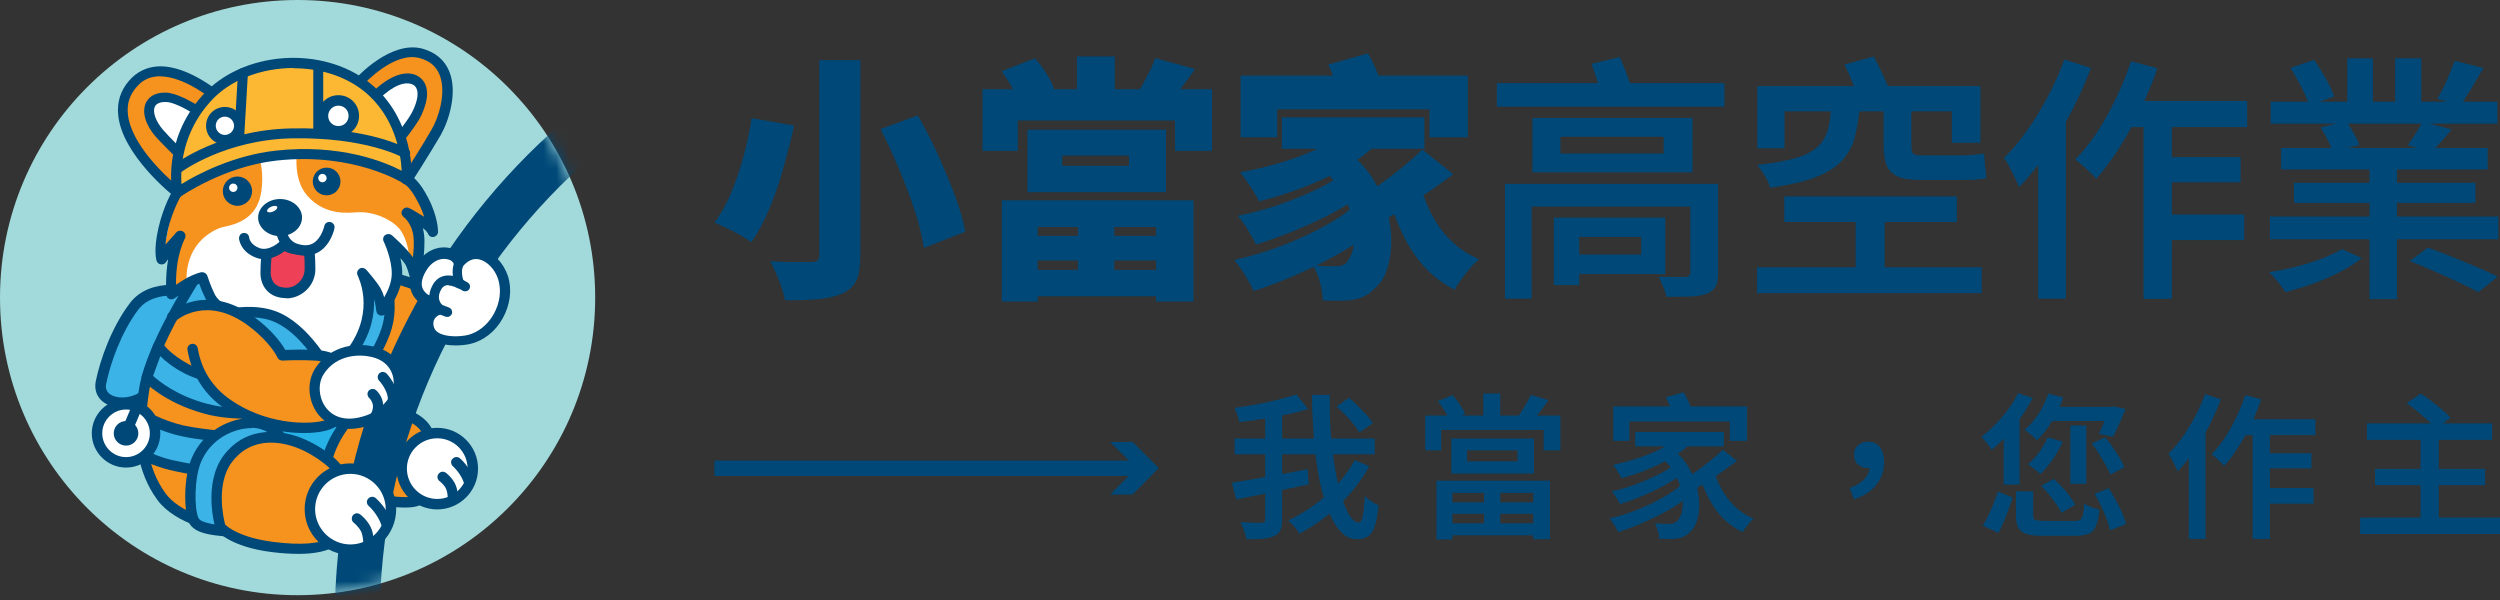 <svg width="200" height="48" viewBox="0 0 200 48" fill="none" xmlns="http://www.w3.org/2000/svg">
<rect x="0" y="0" width="200" height="48" fill="#333333" stroke="none"/>
<g clip-path="url(#clip0_778_125)">
<path d="M98.556 38.619C99.058 38.536 99.623 38.431 100.293 38.326C100.962 38.201 101.653 38.075 102.406 37.95C103.159 37.824 103.891 37.678 104.602 37.531L104.707 38.745C104.038 38.891 103.347 39.038 102.657 39.184C101.966 39.331 101.297 39.477 100.669 39.602C100.021 39.728 99.435 39.854 98.891 39.958L98.556 38.619ZM103.745 31.59L104.644 32.72C104.121 32.887 103.556 33.033 102.929 33.159C102.301 33.285 101.674 33.41 101.025 33.515C100.377 33.619 99.749 33.703 99.142 33.766C99.121 33.598 99.058 33.41 98.996 33.201C98.912 32.992 98.849 32.803 98.766 32.636C99.351 32.552 99.937 32.448 100.544 32.343C101.151 32.239 101.736 32.113 102.28 31.966C102.824 31.82 103.326 31.695 103.745 31.548V31.59ZM98.766 35.084H109.979V36.339H98.766V35.084ZM101.234 32.95H102.573V41.548C102.573 41.925 102.531 42.218 102.427 42.427C102.343 42.636 102.176 42.782 101.925 42.887C101.695 42.992 101.402 43.075 101.025 43.096C100.669 43.138 100.23 43.138 99.707 43.138C99.686 43.013 99.644 42.866 99.603 42.699C99.561 42.531 99.498 42.385 99.435 42.218C99.372 42.05 99.31 41.904 99.226 41.778C99.582 41.778 99.937 41.799 100.272 41.82C100.607 41.841 100.816 41.82 100.92 41.82C101.046 41.82 101.109 41.778 101.151 41.757C101.192 41.715 101.213 41.653 101.213 41.548V32.971L101.234 32.95ZM108.368 36.799L109.54 37.301C109.121 38.075 108.619 38.787 108.033 39.456C107.448 40.126 106.82 40.732 106.13 41.276C105.439 41.82 104.707 42.301 103.954 42.699C103.849 42.531 103.724 42.343 103.556 42.155C103.389 41.967 103.222 41.778 103.054 41.632C103.787 41.297 104.477 40.879 105.146 40.398C105.816 39.916 106.423 39.352 106.987 38.745C107.531 38.138 108.013 37.49 108.389 36.799H108.368ZM104.979 31.59H106.381C106.381 32.636 106.381 33.64 106.464 34.644C106.548 35.648 106.653 36.569 106.799 37.448C106.946 38.326 107.113 39.08 107.322 39.728C107.531 40.377 107.741 40.9 107.971 41.255C108.201 41.611 108.452 41.799 108.703 41.799C108.849 41.799 108.954 41.632 109.017 41.297C109.1 40.962 109.142 40.418 109.184 39.665C109.331 39.833 109.498 39.979 109.707 40.105C109.916 40.251 110.105 40.356 110.293 40.418C110.209 41.151 110.125 41.695 109.979 42.092C109.854 42.49 109.665 42.761 109.435 42.908C109.205 43.054 108.912 43.138 108.556 43.138C108.138 43.138 107.741 42.992 107.406 42.678C107.071 42.364 106.757 41.946 106.506 41.402C106.234 40.858 106.025 40.209 105.816 39.477C105.607 38.745 105.46 37.95 105.335 37.071C105.209 36.213 105.125 35.314 105.063 34.372C105 33.431 104.958 32.489 104.958 31.548L104.979 31.59ZM106.925 32.511L107.929 31.82C108.159 32.029 108.41 32.239 108.64 32.489C108.87 32.741 109.121 32.971 109.331 33.201C109.54 33.431 109.707 33.661 109.833 33.849L108.745 34.602C108.64 34.393 108.494 34.184 108.284 33.933C108.096 33.682 107.866 33.431 107.615 33.18C107.364 32.929 107.134 32.699 106.904 32.489L106.925 32.511Z" fill="#004877"/>
<path d="M114.038 33.243H124.833V36.025H123.494V34.393H115.293V36.025H114.017V33.243H114.038ZM114.937 38.452H123.996V43.138H122.657V39.435H116.192V43.159H114.916V38.452H114.937ZM115.021 32.092L116.213 31.611C116.423 31.841 116.611 32.092 116.799 32.385C116.987 32.657 117.134 32.908 117.218 33.117L115.983 33.661C115.9 33.452 115.774 33.18 115.586 32.887C115.397 32.573 115.209 32.322 115.021 32.092ZM115.649 40.188H123.138V41.109H115.649V40.188ZM115.649 41.862H123.138V42.824H115.649V41.862ZM116.109 35.084H122.72V37.887H116.109V35.084ZM117.364 36.025V36.904H121.402V36.025H117.364ZM118.661 31.485H120.021V33.808H118.661V31.485ZM118.724 39.038H120.021V42.385H118.724V39.038ZM122.469 31.59L123.87 32.008C123.661 32.322 123.452 32.615 123.243 32.887C123.033 33.159 122.824 33.389 122.636 33.598L121.506 33.222C121.611 33.075 121.736 32.908 121.841 32.72C121.967 32.531 122.071 32.343 122.176 32.155C122.28 31.967 122.364 31.799 122.448 31.632L122.469 31.59Z" fill="#004877"/>
<path d="M134.477 38.766L135.397 39.456C135.042 39.77 134.644 40.063 134.184 40.377C133.724 40.69 133.222 40.962 132.678 41.234C132.134 41.506 131.59 41.757 131.046 41.987C130.502 42.218 129.958 42.406 129.456 42.573C129.372 42.406 129.289 42.218 129.142 42.008C129.017 41.799 128.891 41.611 128.766 41.464C129.268 41.36 129.791 41.213 130.335 41.025C130.879 40.837 131.402 40.607 131.925 40.377C132.448 40.126 132.929 39.874 133.368 39.602C133.808 39.331 134.184 39.059 134.477 38.787V38.766ZM133.745 37.322L134.602 37.95C134.289 38.159 133.933 38.389 133.536 38.619C133.138 38.849 132.699 39.08 132.259 39.289C131.799 39.498 131.339 39.707 130.9 39.874C130.46 40.042 130.021 40.209 129.602 40.335C129.519 40.188 129.435 40 129.31 39.812C129.184 39.623 129.059 39.435 128.933 39.31C129.331 39.226 129.749 39.121 130.209 38.975C130.649 38.828 131.109 38.661 131.548 38.473C131.987 38.285 132.406 38.096 132.782 37.908C133.159 37.72 133.473 37.511 133.745 37.322ZM134.226 34.937L135.335 35.398C134.895 35.837 134.372 36.234 133.745 36.611C133.138 36.967 132.469 37.28 131.778 37.573C131.088 37.845 130.397 38.075 129.728 38.264C129.686 38.18 129.623 38.054 129.54 37.929C129.456 37.803 129.372 37.657 129.289 37.531C129.205 37.406 129.121 37.28 129.038 37.197C129.686 37.05 130.356 36.883 131.025 36.653C131.695 36.444 132.301 36.193 132.866 35.9C133.431 35.607 133.891 35.293 134.268 34.937H134.226ZM129.059 32.511H139.77V35.272H138.389V33.724H130.356V35.272H129.059V32.511ZM130.816 34.561H137.908V35.711H130.816V34.561ZM132.908 36.59L133.933 36.025C134.414 36.423 134.812 36.883 135.105 37.406C135.397 37.908 135.628 38.431 135.753 38.954C135.879 39.477 135.941 39.979 135.941 40.46C135.941 40.941 135.858 41.36 135.732 41.736C135.607 42.113 135.418 42.385 135.188 42.573C134.979 42.782 134.77 42.929 134.561 42.992C134.351 43.054 134.079 43.117 133.766 43.117C133.64 43.117 133.473 43.117 133.305 43.117C133.117 43.117 132.95 43.117 132.741 43.117C132.741 42.929 132.699 42.72 132.636 42.49C132.573 42.259 132.49 42.05 132.385 41.862C132.615 41.883 132.824 41.904 133.013 41.904C133.201 41.904 133.368 41.904 133.515 41.904C133.682 41.904 133.808 41.904 133.912 41.841C134.017 41.799 134.121 41.736 134.226 41.611C134.351 41.485 134.456 41.297 134.519 41.046C134.602 40.774 134.623 40.46 134.623 40.105C134.623 39.749 134.561 39.352 134.435 38.954C134.31 38.556 134.142 38.138 133.891 37.741C133.64 37.343 133.326 36.967 132.908 36.611V36.59ZM133.284 31.778L134.686 31.381C134.812 31.611 134.958 31.862 135.084 32.134C135.209 32.406 135.314 32.657 135.356 32.866L133.87 33.306C133.828 33.096 133.745 32.845 133.619 32.552C133.494 32.259 133.389 32.008 133.264 31.757L133.284 31.778ZM137.845 35.983L138.954 36.862C138.598 37.155 138.201 37.427 137.761 37.741C137.343 38.033 136.925 38.326 136.506 38.577C136.088 38.849 135.69 39.08 135.335 39.268L134.477 38.494C134.833 38.285 135.23 38.033 135.628 37.761C136.046 37.469 136.443 37.176 136.82 36.862C137.218 36.548 137.552 36.255 137.824 35.983H137.845ZM137.238 38.013C137.406 38.536 137.636 39.017 137.929 39.456C138.222 39.916 138.556 40.314 138.954 40.669C139.351 41.025 139.812 41.297 140.293 41.485C140.188 41.569 140.084 41.674 139.979 41.799C139.874 41.925 139.77 42.071 139.665 42.197C139.561 42.322 139.477 42.469 139.414 42.573C138.849 42.301 138.368 41.967 137.929 41.548C137.49 41.13 137.134 40.648 136.82 40.084C136.506 39.54 136.234 38.933 136.025 38.264L137.218 37.992L137.238 38.013Z" fill="#004877"/>
<path d="M148.326 39.958L147.971 39.038C148.494 38.849 148.891 38.619 149.163 38.306C149.435 37.992 149.582 37.657 149.582 37.28L149.456 36.109L150.146 37.176C150.146 37.176 149.937 37.343 149.812 37.385C149.686 37.427 149.561 37.448 149.435 37.448C149.142 37.448 148.891 37.364 148.661 37.176C148.431 36.987 148.326 36.736 148.326 36.381C148.326 36.025 148.431 35.795 148.661 35.607C148.891 35.418 149.163 35.335 149.456 35.335C149.874 35.335 150.188 35.481 150.397 35.774C150.607 36.067 150.732 36.465 150.732 36.967C150.732 37.657 150.523 38.264 150.105 38.787C149.686 39.31 149.1 39.686 148.368 39.937L148.326 39.958Z" fill="#004877"/>
<path d="M161.423 31.444L162.615 31.841C162.343 32.364 162.029 32.887 161.674 33.389C161.318 33.891 160.941 34.372 160.544 34.833C160.146 35.272 159.728 35.669 159.331 36.004C159.289 35.92 159.205 35.795 159.121 35.669C159.038 35.544 158.933 35.398 158.807 35.272C158.682 35.147 158.598 35.021 158.515 34.937C159.079 34.519 159.623 33.996 160.146 33.389C160.669 32.782 161.109 32.134 161.443 31.465L161.423 31.444ZM159.833 39.31L161.025 39.812C160.92 40.084 160.816 40.398 160.69 40.753C160.565 41.088 160.439 41.423 160.293 41.757C160.146 42.092 160.021 42.385 159.874 42.636L158.619 42.05C158.787 41.799 158.933 41.527 159.079 41.213C159.226 40.9 159.372 40.586 159.498 40.251C159.623 39.916 159.728 39.602 159.833 39.331V39.31ZM160.293 34.017L161.548 32.761H161.569V38.766H160.293V34.017ZM161.318 39.31H162.657V41.234C162.657 41.423 162.72 41.548 162.824 41.59C162.929 41.632 163.18 41.674 163.556 41.674H165.92C166.13 41.674 166.297 41.632 166.402 41.59C166.506 41.548 166.569 41.402 166.632 41.193C166.674 40.983 166.715 40.69 166.736 40.272C166.841 40.356 166.946 40.418 167.092 40.481C167.238 40.544 167.385 40.607 167.531 40.649C167.699 40.69 167.824 40.732 167.95 40.753C167.908 41.318 167.803 41.757 167.678 42.071C167.552 42.385 167.364 42.594 167.092 42.699C166.82 42.803 166.464 42.866 166.004 42.866H163.431C162.866 42.866 162.427 42.824 162.113 42.72C161.799 42.615 161.59 42.448 161.464 42.218C161.339 41.987 161.276 41.653 161.276 41.234V39.268L161.318 39.31ZM163.849 31.485L165.063 31.799C164.833 32.448 164.54 33.096 164.163 33.703C163.787 34.31 163.389 34.812 162.95 35.23C162.887 35.147 162.782 35.063 162.678 34.958C162.573 34.854 162.427 34.749 162.301 34.644C162.176 34.54 162.071 34.456 161.966 34.393C162.364 34.038 162.741 33.619 163.075 33.117C163.41 32.615 163.661 32.071 163.849 31.527V31.485ZM163.807 34.979L165.021 35.335C164.812 35.816 164.54 36.297 164.226 36.757C163.891 37.218 163.577 37.615 163.222 37.929C163.159 37.866 163.054 37.782 162.95 37.678C162.824 37.573 162.699 37.49 162.573 37.385C162.448 37.28 162.343 37.218 162.238 37.134C162.573 36.862 162.866 36.548 163.138 36.172C163.41 35.795 163.64 35.398 163.807 35V34.979ZM163.284 38.87L164.31 38.306C164.519 38.515 164.749 38.745 164.979 38.975C165.209 39.205 165.418 39.456 165.586 39.707C165.774 39.958 165.92 40.188 166.025 40.377L164.916 41.025C164.833 40.816 164.686 40.607 164.519 40.356C164.33 40.105 164.142 39.854 163.933 39.582C163.724 39.31 163.515 39.08 163.284 38.87ZM163.954 32.552H169.038V33.682H163.494L163.933 32.552H163.954ZM165.628 34.038H166.904V38.703H165.628V34.038ZM167.343 35.481L168.41 34.979C168.619 35.23 168.828 35.481 169.017 35.774C169.205 36.067 169.393 36.339 169.561 36.611C169.728 36.883 169.854 37.134 169.958 37.364L168.828 37.971C168.745 37.741 168.619 37.49 168.452 37.197C168.284 36.925 168.117 36.632 167.929 36.318C167.741 36.004 167.552 35.732 167.343 35.481ZM167.531 39.519L168.703 39.059C168.891 39.352 169.079 39.686 169.268 40.021C169.456 40.356 169.623 40.69 169.77 41.025C169.916 41.36 170.021 41.653 170.084 41.925L168.807 42.427C168.745 42.155 168.661 41.862 168.536 41.527C168.41 41.193 168.264 40.837 168.096 40.502C167.929 40.147 167.741 39.833 167.573 39.519H167.531ZM168.703 32.552H168.891L169.1 32.511L170.042 32.72C169.895 33.096 169.728 33.494 169.54 33.912C169.351 34.31 169.205 34.665 169.038 34.937L167.908 34.707C168.033 34.456 168.18 34.142 168.326 33.766C168.473 33.389 168.598 33.033 168.682 32.72V32.552H168.703Z" fill="#004877"/>
<path d="M176.402 31.527L177.678 31.946C177.406 32.636 177.092 33.347 176.736 34.059C176.381 34.77 175.962 35.439 175.544 36.067C175.105 36.695 174.665 37.239 174.205 37.72C174.163 37.594 174.1 37.448 174.017 37.28C173.933 37.113 173.828 36.925 173.745 36.736C173.661 36.548 173.556 36.402 173.473 36.297C173.87 35.92 174.247 35.46 174.602 34.958C174.958 34.456 175.293 33.891 175.607 33.326C175.92 32.741 176.172 32.155 176.402 31.548V31.527ZM175.105 34.916L176.443 33.577V43.117H175.105V34.916ZM179.623 31.611L180.9 31.946C180.669 32.615 180.397 33.285 180.084 33.933C179.77 34.582 179.435 35.209 179.059 35.774C178.703 36.339 178.326 36.841 177.929 37.28C177.866 37.197 177.761 37.092 177.636 36.967C177.51 36.841 177.385 36.736 177.259 36.611C177.134 36.485 177.008 36.402 176.925 36.339C177.301 35.962 177.657 35.523 177.992 35.021C178.326 34.519 178.619 33.954 178.912 33.368C179.184 32.782 179.435 32.197 179.623 31.59V31.611ZM179.268 33.536H185.23V34.812H178.64L179.268 33.536ZM180.209 33.954H181.59V43.117H180.209V33.954ZM180.879 39.038H185.084V40.293H180.879V39.038ZM180.879 36.255H184.916V37.469H180.879V36.255Z" fill="#004877"/>
<path d="M188.807 41.402H200V42.72H188.807V41.402ZM189.351 33.87H199.372V35.188H189.351V33.87ZM190 37.511H198.808V38.808H190V37.511ZM192.552 32.239L193.661 31.485C193.933 31.653 194.205 31.862 194.519 32.092C194.812 32.322 195.105 32.552 195.377 32.782C195.649 33.013 195.879 33.222 196.046 33.431L194.854 34.289C194.686 34.08 194.498 33.87 194.226 33.64C193.975 33.41 193.682 33.159 193.389 32.908C193.096 32.657 192.803 32.448 192.531 32.259L192.552 32.239ZM193.64 35H195.105V42.113H193.64V35Z" fill="#004877"/>
<path d="M91.276 36.841H57.155V38.075H91.276V36.841Z" fill="#004877"/>
<path d="M88.808 39.561L90.921 37.448L88.808 35.356H90.607L92.699 37.448L90.607 39.561H88.808Z" fill="#004877"/>
<path d="M60.126 9.456L63.535 10.042C63.305 11.088 63.013 12.197 62.699 13.347C62.385 14.498 62.008 15.607 61.569 16.653C61.13 17.699 60.648 18.619 60.105 19.372C59.853 19.205 59.561 18.996 59.205 18.808C58.849 18.598 58.494 18.41 58.117 18.243C57.761 18.075 57.427 17.929 57.155 17.803C57.678 17.113 58.138 16.297 58.535 15.314C58.933 14.351 59.268 13.347 59.54 12.301C59.812 11.255 60 10.314 60.126 9.435V9.456ZM65.523 4.812H68.828V20.46C68.828 21.318 68.724 21.988 68.515 22.427C68.305 22.887 67.929 23.222 67.406 23.473C66.862 23.703 66.213 23.87 65.46 23.933C64.707 23.996 63.807 24.038 62.803 24.017C62.741 23.724 62.657 23.389 62.531 23.013C62.406 22.636 62.259 22.259 62.092 21.883C61.925 21.506 61.778 21.172 61.611 20.9C62.029 20.921 62.469 20.941 62.929 20.962C63.389 20.962 63.787 20.962 64.142 20.962C64.498 20.962 64.749 20.962 64.895 20.962C65.126 20.962 65.293 20.921 65.397 20.837C65.502 20.753 65.544 20.607 65.544 20.398V4.812H65.523ZM70.481 10.314L73.431 9.226C73.975 10.209 74.519 11.234 75.021 12.343C75.523 13.452 75.983 14.54 76.381 15.607C76.778 16.674 77.071 17.657 77.218 18.536L73.912 19.833C73.787 18.975 73.556 18.013 73.201 16.925C72.845 15.837 72.427 14.728 71.946 13.577C71.464 12.427 70.962 11.339 70.439 10.314H70.481Z" fill="#004877"/>
<path d="M78.619 7.134H96.966V12.071H93.996V9.644H81.423V12.071H78.598V7.134H78.619ZM80.146 5.69L82.803 4.665C83.117 5.021 83.431 5.418 83.703 5.879C83.996 6.339 84.205 6.736 84.331 7.092L81.548 8.285C81.444 7.929 81.255 7.51 80.962 7.008C80.69 6.506 80.397 6.067 80.126 5.69H80.146ZM80.167 16.025H95.481V24.121H92.49V18.159H83.013V24.121H80.146V16.025H80.167ZM81.757 18.87H93.535V20.837H81.757V18.87ZM81.757 21.59H93.535V23.703H81.757V21.59ZM82.197 10.377H93.284V15.377H82.197V10.377ZM84.979 12.448V13.264H90.314V12.448H84.979ZM86.151 4.519H89.184V8.326H86.151V4.519ZM86.234 17.301H89.142V22.678H86.234V17.301ZM92.385 4.644L95.607 5.523C95.251 6.025 94.916 6.506 94.582 6.925C94.247 7.343 93.954 7.72 93.703 8.033L91.151 7.218C91.297 6.967 91.464 6.695 91.611 6.402C91.757 6.109 91.925 5.795 92.071 5.502C92.218 5.209 92.322 4.916 92.406 4.665L92.385 4.644Z" fill="#004877"/>
<path d="M108.138 16.632L110.167 18.18C109.582 18.682 108.891 19.184 108.117 19.686C107.343 20.188 106.506 20.648 105.607 21.088C104.728 21.527 103.828 21.946 102.908 22.322C101.987 22.699 101.13 23.013 100.293 23.285C100.125 22.908 99.895 22.49 99.603 22.008C99.31 21.527 99.017 21.13 98.745 20.795C99.582 20.607 100.439 20.377 101.339 20.084C102.218 19.791 103.096 19.456 103.954 19.079C104.812 18.703 105.586 18.305 106.318 17.887C107.05 17.469 107.657 17.05 108.159 16.611L108.138 16.632ZM106.883 14.331L108.766 15.732C108.264 16.088 107.678 16.444 107.008 16.82C106.339 17.197 105.628 17.552 104.874 17.887C104.121 18.222 103.368 18.556 102.615 18.828C101.862 19.1 101.151 19.372 100.481 19.561C100.314 19.226 100.105 18.849 99.833 18.389C99.561 17.929 99.289 17.573 99.017 17.259C99.686 17.134 100.377 16.966 101.109 16.757C101.841 16.548 102.573 16.297 103.284 16.025C103.996 15.753 104.686 15.46 105.293 15.167C105.9 14.874 106.443 14.582 106.862 14.289L106.883 14.331ZM107.845 10.293L110.314 11.318C109.582 12.092 108.682 12.782 107.636 13.389C106.59 13.996 105.481 14.54 104.289 14.979C103.096 15.439 101.925 15.816 100.732 16.109C100.628 15.921 100.502 15.669 100.314 15.377C100.126 15.084 99.958 14.791 99.749 14.498C99.54 14.205 99.372 13.975 99.205 13.787C100.335 13.577 101.443 13.326 102.531 12.992C103.619 12.657 104.644 12.28 105.565 11.82C106.485 11.36 107.238 10.858 107.803 10.293H107.845ZM99.268 6.046H117.427V10.983H114.351V8.745H102.176V10.983H99.247V6.046H99.268ZM102.552 9.393H113.954V11.904H102.552V9.393ZM105.586 13.41L107.887 12.176C108.703 12.824 109.372 13.556 109.874 14.372C110.377 15.188 110.753 16.046 110.983 16.904C111.213 17.762 111.318 18.598 111.297 19.414C111.297 20.209 111.172 20.941 110.962 21.548C110.753 22.176 110.46 22.657 110.084 22.971C109.707 23.389 109.31 23.661 108.912 23.808C108.515 23.954 108.033 24.038 107.448 24.059C107.218 24.059 106.967 24.059 106.674 24.059C106.402 24.059 106.109 24.059 105.816 24.017C105.816 23.598 105.732 23.138 105.607 22.615C105.481 22.092 105.272 21.611 105 21.213C105.377 21.255 105.711 21.276 106.025 21.297C106.339 21.297 106.611 21.297 106.883 21.297C107.113 21.297 107.322 21.255 107.469 21.192C107.636 21.13 107.761 20.983 107.887 20.753C108.033 20.565 108.159 20.293 108.243 19.895C108.326 19.498 108.368 19.038 108.326 18.515C108.284 17.992 108.18 17.427 107.992 16.82C107.803 16.213 107.51 15.628 107.134 15.021C106.736 14.435 106.234 13.891 105.586 13.368V13.41ZM106.255 5.167L109.435 4.268C109.665 4.644 109.874 5.084 110.084 5.565C110.293 6.046 110.418 6.464 110.502 6.82L107.134 7.824C107.071 7.469 106.967 7.029 106.799 6.527C106.632 6.025 106.464 5.565 106.255 5.167ZM113.787 11.966L116.255 13.933C115.628 14.414 114.958 14.895 114.247 15.377C113.536 15.858 112.845 16.318 112.155 16.757C111.464 17.197 110.816 17.573 110.209 17.887L108.284 16.151C108.87 15.816 109.498 15.398 110.167 14.916C110.837 14.435 111.485 13.954 112.134 13.431C112.761 12.908 113.326 12.427 113.787 11.946V11.966ZM113.849 15.544C114.1 16.297 114.414 17.008 114.833 17.678C115.23 18.347 115.732 18.954 116.318 19.477C116.904 20 117.573 20.418 118.326 20.732C118.117 20.921 117.866 21.151 117.636 21.423C117.385 21.715 117.155 22.008 116.925 22.322C116.695 22.636 116.506 22.908 116.381 23.18C115.481 22.72 114.707 22.155 114.059 21.464C113.41 20.774 112.845 19.979 112.385 19.079C111.925 18.18 111.527 17.197 111.213 16.13L113.87 15.523L113.849 15.544Z" fill="#004877"/>
<path d="M119.749 6.653H137.95V8.536H119.749V6.653ZM120.377 14.707H136.799V16.527H122.531V23.891H120.397V14.707H120.377ZM122.594 9.435H135.397V13.787H122.594V9.435ZM124.31 17.406H126.339V22.803H124.31V17.406ZM124.833 10.941V12.28H133.096V10.941H124.833ZM125.502 17.406H133.222V21.925H125.502V20.356H131.297V18.954H125.502V17.406ZM127.343 5.105L129.582 4.561C129.77 5 129.979 5.481 130.167 6.004C130.356 6.527 130.523 6.967 130.607 7.322L128.222 7.971C128.138 7.594 128.013 7.134 127.824 6.611C127.657 6.067 127.49 5.565 127.322 5.105H127.343ZM135.23 14.707H137.448V21.82C137.448 22.322 137.385 22.699 137.238 22.95C137.092 23.18 136.841 23.389 136.485 23.515C136.151 23.64 135.711 23.703 135.188 23.724C134.665 23.724 134.059 23.745 133.326 23.745C133.264 23.494 133.18 23.222 133.054 22.929C132.929 22.636 132.803 22.364 132.678 22.134C132.971 22.134 133.264 22.155 133.556 22.155C133.849 22.155 134.121 22.155 134.351 22.155H134.833C135.084 22.155 135.23 22.029 135.23 21.799V14.686V14.707Z" fill="#004877"/>
<path d="M140.565 6.883H158.431V11.423H156.151V8.912H142.761V11.862H140.586V6.904L140.565 6.883ZM140.565 21.381H158.536V23.452H140.565V21.381ZM146.506 8.41H148.787C148.724 9.372 148.577 10.209 148.389 10.962C148.201 11.695 147.845 12.322 147.343 12.866C146.841 13.389 146.151 13.829 145.23 14.184C144.31 14.54 143.096 14.812 141.611 15.021C141.569 14.833 141.485 14.644 141.381 14.414C141.276 14.205 141.13 13.975 140.983 13.745C140.837 13.515 140.69 13.326 140.565 13.201C141.862 13.054 142.908 12.866 143.682 12.636C144.456 12.406 145.042 12.092 145.439 11.716C145.837 11.339 146.088 10.879 146.234 10.356C146.381 9.812 146.464 9.163 146.485 8.431L146.506 8.41ZM142.741 15.711H156.548V17.762H142.741V15.711ZM147.552 5.167L149.895 4.519C150.146 4.979 150.397 5.481 150.649 6.025C150.9 6.569 151.109 7.05 151.234 7.427L148.766 8.18C148.661 7.782 148.494 7.301 148.243 6.715C148.013 6.13 147.782 5.607 147.552 5.126V5.167ZM148.452 16.778H150.774V22.427H148.452V16.778ZM150.711 8.368H152.908V11.653C152.908 11.946 152.95 12.134 153.033 12.259C153.117 12.385 153.305 12.427 153.619 12.427H156.82C157.113 12.427 157.448 12.427 157.824 12.385C158.201 12.364 158.494 12.322 158.724 12.28C158.745 12.573 158.787 12.908 158.808 13.284C158.849 13.661 158.891 13.975 158.912 14.247C158.703 14.31 158.41 14.351 158.033 14.372C157.657 14.393 157.28 14.393 156.883 14.393H153.577C152.824 14.393 152.238 14.31 151.82 14.121C151.402 13.933 151.109 13.661 150.941 13.243C150.774 12.845 150.69 12.301 150.69 11.611V8.347L150.711 8.368Z" fill="#004877"/>
<path d="M165.167 4.77L167.28 5.439C166.841 6.59 166.318 7.762 165.711 8.933C165.105 10.105 164.456 11.213 163.745 12.239C163.033 13.264 162.301 14.184 161.527 14.979C161.464 14.791 161.36 14.54 161.213 14.247C161.067 13.954 160.9 13.661 160.753 13.347C160.607 13.034 160.439 12.803 160.314 12.636C160.962 12.008 161.59 11.276 162.176 10.418C162.782 9.582 163.326 8.661 163.828 7.72C164.331 6.778 164.77 5.774 165.146 4.77H165.167ZM163.054 10.356L165.272 8.138V23.891H163.054V10.356ZM170.481 4.895L172.594 5.46C172.218 6.569 171.757 7.678 171.234 8.766C170.711 9.854 170.167 10.858 169.561 11.799C168.954 12.741 168.347 13.577 167.699 14.31C167.594 14.163 167.427 13.996 167.218 13.808C167.008 13.598 166.799 13.41 166.59 13.222C166.381 13.034 166.192 12.887 166.025 12.761C166.632 12.134 167.218 11.402 167.782 10.565C168.326 9.728 168.828 8.808 169.289 7.845C169.749 6.883 170.146 5.9 170.481 4.916V4.895ZM169.916 8.075H179.77V10.167H168.891L169.916 8.075ZM171.485 8.766H173.745V23.912H171.485V8.766ZM172.573 17.155H179.54V19.205H172.573V17.155ZM172.594 12.573H179.247V14.582H172.594V12.573Z" fill="#004877"/>
<path d="M187.343 19.916L188.954 20.648C188.473 21.025 187.887 21.402 187.197 21.757C186.506 22.113 185.795 22.427 185.021 22.699C184.268 22.971 183.536 23.201 182.824 23.368C182.678 23.117 182.469 22.845 182.218 22.531C181.966 22.218 181.736 21.966 181.506 21.778C182.197 21.674 182.929 21.527 183.661 21.339C184.393 21.151 185.084 20.941 185.732 20.69C186.381 20.439 186.904 20.188 187.343 19.937V19.916ZM181.59 17.322H199.874V19.142H181.59V17.322ZM181.653 8.138H199.791V9.895H181.653V8.138ZM182.49 11.841H199.017V13.556H182.49V11.841ZM183.222 5.439L185.125 4.791C185.439 5.23 185.753 5.732 186.067 6.276C186.381 6.841 186.59 7.322 186.736 7.72L184.728 8.452C184.623 8.033 184.414 7.552 184.121 6.987C183.828 6.423 183.536 5.9 183.222 5.418V5.439ZM183.515 14.623H198.033V16.234H183.515V14.623ZM185.649 10.188L187.72 9.707C187.908 10 188.117 10.314 188.305 10.669C188.515 11.025 188.661 11.339 188.745 11.611L186.59 12.134C186.527 11.883 186.402 11.569 186.213 11.193C186.025 10.816 185.837 10.502 185.649 10.188ZM187.782 4.665H189.833V9.017H187.782V4.665ZM189.561 12.657H191.757V23.933H189.561V12.657ZM191.611 4.665H193.703V8.891H191.611V4.665ZM193.808 9.749L196.13 10.356C195.837 10.711 195.565 11.046 195.272 11.36C195 11.674 194.728 11.946 194.498 12.176L192.615 11.611C192.824 11.339 193.033 11.025 193.264 10.669C193.494 10.314 193.661 10 193.787 9.728L193.808 9.749ZM192.782 20.879L194.226 19.812C194.812 20.021 195.46 20.251 196.151 20.544C196.841 20.816 197.531 21.109 198.18 21.381C198.828 21.653 199.372 21.904 199.812 22.134L198.284 23.368C197.866 23.159 197.343 22.887 196.715 22.594C196.088 22.301 195.418 22.008 194.728 21.695C194.038 21.402 193.368 21.109 192.761 20.879H192.782ZM196.381 4.874L198.682 5.439C198.347 6.004 198.033 6.548 197.699 7.092C197.364 7.636 197.071 8.096 196.799 8.473L194.979 7.887C195.146 7.615 195.335 7.301 195.502 6.946C195.669 6.59 195.837 6.234 195.983 5.858C196.13 5.502 196.255 5.167 196.381 4.854V4.874Z" fill="#004877"/>
<path d="M23.808 47.615C36.956 47.615 47.615 36.956 47.615 23.808C47.615 10.659 36.956 0 23.808 0C10.659 0 0 10.659 0 23.808C0 36.956 10.659 47.615 23.808 47.615Z" fill="#A2D9DA"/>
<path d="M15.502 23.431C15.502 23.431 12.218 22.489 10.711 24.54C9.205 26.59 8.368 29.163 8.075 30.628C7.782 32.092 9.77 32.678 11.297 31.799C12.824 30.921 15.042 28.745 15.607 27.511C16.172 26.276 15.502 23.452 15.502 23.452V23.431Z" fill="#3BB3E7"/>
<path d="M9.749 32.615C9.205 32.615 8.682 32.469 8.285 32.176C7.762 31.799 7.531 31.192 7.657 30.523C8.013 28.766 8.912 26.213 10.377 24.268C12.05 22.029 15.481 22.971 15.628 23.013C15.774 23.054 15.879 23.18 15.921 23.326C15.983 23.619 16.59 26.318 15.983 27.657C15.398 28.933 13.138 31.213 11.485 32.134C10.941 32.448 10.314 32.615 9.749 32.615ZM13.808 23.64C12.866 23.64 11.736 23.87 11.046 24.791C9.686 26.611 8.828 29.059 8.494 30.711C8.431 31.046 8.515 31.318 8.787 31.527C9.247 31.862 10.209 31.946 11.088 31.444C12.573 30.586 14.707 28.473 15.23 27.343C15.607 26.527 15.335 24.686 15.167 23.808C14.895 23.745 14.393 23.661 13.829 23.661L13.808 23.64Z" fill="#004877"/>
<path d="M16.82 20.398C16.82 20.398 12.218 26.988 11.527 31.13C10.837 35.272 11.548 37.887 12.908 39.749C14.268 41.611 17.636 42.176 17.636 42.176L26.988 32.72L25.858 24.519L16.799 20.398H16.82Z" fill="#F6921E"/>
<path d="M14.456 24.352L15.837 21.904L18.87 23.87V25L14.456 24.352Z" fill="#3BB3E7"/>
<path d="M17.657 42.594C17.657 42.594 17.615 42.594 17.594 42.594C17.448 42.573 14.059 41.987 12.594 40C10.983 37.803 10.502 34.874 11.13 31.067C11.82 26.883 16.297 20.439 16.485 20.167C16.59 20 16.82 19.937 17.008 20.021L26.067 24.142C26.192 24.205 26.276 24.331 26.297 24.456L27.427 32.657C27.427 32.782 27.406 32.908 27.301 33.013L17.95 42.469C17.95 42.469 17.762 42.594 17.657 42.594ZM16.967 20.921C16.088 22.218 12.531 27.678 11.946 31.192C11.36 34.812 11.778 37.469 13.264 39.498C14.331 40.941 16.778 41.569 17.511 41.715L26.569 32.573L25.481 24.812L16.967 20.921Z" fill="#004877"/>
<path d="M12.657 27.678C12.657 27.678 13.18 28.619 14.895 29.498C16.611 30.377 19.205 30.628 19.205 30.628L22.197 32.908C22.197 32.908 19.079 33.41 16.444 32.72C13.284 31.862 11.736 30.188 11.736 30.188L12.657 27.699V27.678Z" fill="#3BB3E7"/>
<path d="M19.707 33.494C18.682 33.494 17.489 33.41 16.36 33.096C13.117 32.218 11.506 30.502 11.444 30.439C11.339 30.314 11.297 30.167 11.36 30.021L12.28 27.531C12.343 27.385 12.469 27.28 12.636 27.259C12.803 27.259 12.95 27.322 13.034 27.469C13.034 27.511 13.577 28.326 15.105 29.142C16.715 29.979 19.226 30.209 19.247 30.209C19.331 30.209 19.393 30.251 19.456 30.293L22.448 32.573C22.573 32.678 22.636 32.845 22.594 33.013C22.552 33.18 22.427 33.306 22.259 33.326C22.176 33.326 21.109 33.515 19.686 33.515L19.707 33.494ZM12.239 30.063C12.72 30.502 14.163 31.674 16.569 32.301C18.18 32.741 20.021 32.699 21.13 32.594L19.059 31.004C18.515 30.941 16.297 30.669 14.728 29.854C13.807 29.372 13.201 28.87 12.824 28.494L12.259 30.042L12.239 30.063Z" fill="#004877"/>
<path d="M11.297 33.18C11.297 33.18 12.803 34.08 14.602 34.477C16.402 34.874 19.205 35.021 19.205 35.021L17.95 37.95C17.95 37.95 14.874 37.489 13.64 37.197C12.406 36.904 11.485 36.402 11.485 36.402C11.13 35.084 11.297 33.159 11.297 33.159V33.18Z" fill="#3BB3E7"/>
<path d="M17.971 38.368C17.971 38.368 17.929 38.368 17.908 38.368C17.782 38.368 14.812 37.908 13.556 37.594C12.28 37.28 11.339 36.778 11.297 36.757C11.193 36.695 11.13 36.611 11.088 36.506C10.711 35.146 10.879 33.201 10.879 33.117C10.879 32.971 10.983 32.845 11.109 32.782C11.234 32.72 11.381 32.72 11.506 32.782C11.506 32.782 12.992 33.661 14.686 34.038C16.423 34.414 19.184 34.582 19.226 34.582C19.352 34.582 19.477 34.665 19.561 34.77C19.623 34.895 19.644 35.021 19.582 35.146L18.326 38.075C18.264 38.222 18.117 38.326 17.95 38.326L17.971 38.368ZM11.841 36.13C12.155 36.276 12.866 36.59 13.745 36.799C14.728 37.029 16.883 37.385 17.699 37.511L18.598 35.418C17.678 35.356 15.837 35.188 14.519 34.895C13.347 34.644 12.301 34.184 11.695 33.87C11.695 34.477 11.695 35.398 11.862 36.13H11.841Z" fill="#004877"/>
<path d="M10.084 36.987C11.366 36.987 12.406 35.948 12.406 34.665C12.406 33.383 11.366 32.343 10.084 32.343C8.801 32.343 7.762 33.383 7.762 34.665C7.762 35.948 8.801 36.987 10.084 36.987Z" fill="white"/>
<path d="M10.084 37.406C8.577 37.406 7.343 36.172 7.343 34.665C7.343 33.159 8.577 31.925 10.084 31.925C11.59 31.925 12.824 33.159 12.824 34.665C12.824 36.172 11.59 37.406 10.084 37.406ZM10.084 32.761C9.038 32.761 8.18 33.619 8.18 34.665C8.18 35.711 9.038 36.569 10.084 36.569C11.13 36.569 11.987 35.711 11.987 34.665C11.987 33.619 11.13 32.761 10.084 32.761Z" fill="#004877"/>
<path d="M10.084 35.648C10.627 35.648 11.067 35.208 11.067 34.665C11.067 34.122 10.627 33.682 10.084 33.682C9.541 33.682 9.1 34.122 9.1 34.665C9.1 35.208 9.541 35.648 10.084 35.648Z" fill="#004877"/>
<path d="M10.708 32.084L9.679 34.511L10.449 34.837L11.478 32.411L10.708 32.084Z" fill="#004877"/>
<path d="M26.527 21.904C26.527 21.904 28.787 21.674 30.816 22.071C32.845 22.469 36.067 23.87 36.067 23.87L32.511 28.389C32.511 28.389 31.653 29.247 28.222 29.184C24.791 29.121 26.527 21.904 26.527 21.904Z" fill="#F6921E"/>
<path d="M28.536 29.602C28.431 29.602 28.326 29.602 28.201 29.602C27.469 29.602 26.862 29.31 26.444 28.745C24.937 26.778 26.067 22.008 26.109 21.799C26.151 21.632 26.297 21.506 26.464 21.485C26.548 21.485 28.808 21.255 30.879 21.653C32.929 22.05 36.088 23.431 36.213 23.494C36.339 23.536 36.423 23.64 36.444 23.766C36.485 23.891 36.444 24.017 36.36 24.121L32.803 28.64C32.678 28.766 31.757 29.602 28.515 29.602H28.536ZM26.862 22.28C26.548 23.745 26.13 26.946 27.113 28.222C27.385 28.577 27.762 28.745 28.222 28.766C31.339 28.766 32.218 28.096 32.218 28.096L35.398 24.059C34.414 23.661 32.218 22.782 30.732 22.489C29.205 22.197 27.531 22.259 26.862 22.301V22.28Z" fill="#004877"/>
<path d="M30.084 20.209C30.084 20.209 31.59 23.117 31.109 25.69C30.628 28.264 27.95 31.234 27.95 31.234L23.536 28.075L25.46 20.669L30.084 20.209Z" fill="#3BB3E7"/>
<path d="M27.929 31.632C27.929 31.632 27.762 31.611 27.678 31.548L23.264 28.389C23.117 28.285 23.054 28.117 23.096 27.95L25.021 20.544C25.063 20.377 25.209 20.251 25.377 20.23L30 19.77C30.167 19.749 30.335 19.833 30.418 20C30.481 20.125 31.987 23.054 31.464 25.753C30.962 28.41 28.305 31.36 28.201 31.485C28.117 31.569 28.012 31.632 27.887 31.632H27.929ZM23.996 27.887L27.866 30.669C28.515 29.895 30.314 27.594 30.69 25.607C31.067 23.619 30.167 21.381 29.833 20.648L25.774 21.046L23.996 27.887Z" fill="#004877"/>
<path d="M30.23 32.448C30.23 32.448 28.64 30.481 27.113 30.46C25.586 30.439 23.117 32.134 22.406 33.473C21.695 34.812 22.008 37.406 22.406 38.264C22.803 39.121 25.628 39.289 26.046 39.059C26.402 38.87 27.573 36.13 28.41 34.352C29.247 32.573 30.23 32.469 30.23 32.469V32.448Z" fill="#27B2E7"/>
<path d="M25.879 38.703C25.879 38.703 25.795 36.715 27.155 34.582C28.096 33.096 29.142 32.008 31.088 32.636C32.741 33.18 33.724 33.598 34.205 34.54C35.021 36.13 34.331 39.498 33.64 39.916C32.95 40.335 31.757 40.188 28.849 39.812C25.669 39.414 25.879 38.682 25.879 38.682V38.703Z" fill="#F6921E"/>
<path d="M32.385 40.607C31.611 40.607 30.544 40.481 28.996 40.272H28.787C26.966 40.021 25.921 39.644 25.586 39.121C25.481 38.954 25.46 38.787 25.46 38.682C25.46 38.389 25.46 36.444 26.799 34.352C27.762 32.824 28.975 31.506 31.213 32.239C32.824 32.761 33.996 33.222 34.582 34.352C35.439 36.004 34.854 39.665 33.87 40.272C33.515 40.502 33.054 40.607 32.406 40.607H32.385ZM26.297 38.682C26.297 38.682 26.841 39.163 28.891 39.414H29.1C31.674 39.77 32.845 39.916 33.41 39.582C33.87 39.289 34.582 36.193 33.828 34.728C33.431 33.954 32.615 33.577 30.941 33.033C29.31 32.511 28.452 33.285 27.49 34.791C26.255 36.757 26.276 38.598 26.276 38.682H26.297Z" fill="#004877"/>
<path d="M34.979 40.335C36.55 40.335 37.824 39.061 37.824 37.489C37.824 35.918 36.55 34.644 34.979 34.644C33.408 34.644 32.134 35.918 32.134 37.489C32.134 39.061 33.408 40.335 34.979 40.335Z" fill="white"/>
<path d="M34.979 40.753C33.18 40.753 31.715 39.289 31.715 37.489C31.715 35.69 33.18 34.226 34.979 34.226C36.778 34.226 38.243 35.69 38.243 37.489C38.243 39.289 36.778 40.753 34.979 40.753ZM34.979 35.063C33.64 35.063 32.552 36.151 32.552 37.489C32.552 38.828 33.64 39.916 34.979 39.916C36.318 39.916 37.406 38.828 37.406 37.489C37.406 36.151 36.318 35.063 34.979 35.063Z" fill="#004877"/>
<path d="M37.531 38.975C37.364 38.975 37.197 38.87 37.134 38.682C36.862 37.845 36.234 37.301 36.234 37.301C36.067 37.155 36.025 36.883 36.193 36.715C36.339 36.548 36.59 36.506 36.778 36.653C36.82 36.674 37.594 37.343 37.95 38.431C38.013 38.64 37.908 38.891 37.678 38.954C37.636 38.954 37.594 38.954 37.552 38.954L37.531 38.975Z" fill="#004877"/>
<path d="M36.234 40.23C36.004 40.23 35.816 40.042 35.816 39.812C35.816 39.686 35.795 39.352 35.69 39.121C35.544 38.766 35.167 38.494 35.167 38.494C34.979 38.347 34.937 38.096 35.084 37.908C35.23 37.72 35.481 37.678 35.669 37.824C35.732 37.866 36.213 38.243 36.444 38.787C36.632 39.205 36.632 39.728 36.632 39.791C36.632 40.021 36.444 40.209 36.213 40.209L36.234 40.23Z" fill="#004877"/>
<mask id="mask0_778_125" style="mask-type:luminance" maskUnits="userSpaceOnUse" x="0" y="0" width="48" height="48">
<path d="M23.808 47.615C36.956 47.615 47.615 36.956 47.615 23.808C47.615 10.659 36.956 0 23.808 0C10.659 0 0 10.659 0 23.808C0 36.956 10.659 47.615 23.808 47.615Z" fill="white"/>
</mask>
<g mask="url(#mask0_778_125)">
<path d="M79.582 102.469C50.46 102.469 26.778 78.787 26.778 49.665C26.778 20.544 50.46 -3.138 79.582 -3.138C108.703 -3.138 132.385 20.544 132.385 49.665C132.385 78.787 108.703 102.469 79.582 102.469ZM79.582 0.46C52.448 0.46 30.377 22.531 30.377 49.665C30.377 76.799 52.448 98.87 79.582 98.87C106.715 98.87 128.787 76.799 128.787 49.665C128.787 22.531 106.715 0.46 79.582 0.46Z" fill="#004877"/>
</g>
<path d="M22.49 35.021C22.49 35.021 21.736 33.849 20.209 33.828C18.682 33.807 16.611 34.665 15.711 36.799C15.126 38.18 15.105 40.774 15.502 41.632C15.9 42.489 18.201 42.427 18.598 42.552C18.996 42.678 20.669 39.498 21.506 37.72C22.343 35.941 22.511 35.042 22.511 35.042L22.49 35.021Z" fill="#3BB3E7"/>
<path d="M18.619 42.971C18.619 42.971 18.515 42.971 18.494 42.95C18.41 42.929 18.243 42.908 18.012 42.908C17.029 42.824 15.544 42.699 15.126 41.82C14.686 40.858 14.686 38.138 15.335 36.653C16.276 34.435 18.431 33.431 20.167 33.431H20.209C21.946 33.431 22.803 34.749 22.845 34.812C22.908 34.895 22.929 35 22.908 35.105C22.908 35.147 22.741 36.088 21.883 37.887C19.728 42.469 18.954 42.971 18.619 42.971ZM20.167 34.247C18.703 34.247 16.883 35.084 16.088 36.946C15.523 38.285 15.544 40.732 15.879 41.444C16.088 41.883 17.531 42.008 18.075 42.05C18.264 42.05 18.431 42.092 18.535 42.092C18.954 41.695 20.125 39.602 21.109 37.511C21.715 36.234 21.946 35.439 22.029 35.105C21.799 34.833 21.192 34.247 20.188 34.226H20.146L20.167 34.247Z" fill="#004877"/>
<path d="M17.636 42.176C17.636 42.176 16.653 38.828 18.222 36.715C19.561 34.916 21.527 34.749 23.201 35.188C24.875 35.628 26.778 36.967 27.259 37.908C28.075 39.498 27.385 42.866 26.695 43.285C26.004 43.703 24.644 44.1 21.757 43.724C18.577 43.326 17.636 42.134 17.636 42.134V42.176Z" fill="#F6921E"/>
<path d="M23.912 44.31C23.264 44.31 22.531 44.268 21.715 44.163C18.41 43.745 17.364 42.489 17.322 42.427C17.28 42.385 17.259 42.343 17.238 42.28C17.197 42.134 16.213 38.703 17.887 36.444C19.582 34.184 22.008 34.435 23.305 34.77C25.042 35.23 27.071 36.59 27.636 37.72C28.494 39.372 27.908 43.033 26.925 43.64C26.234 44.08 25.23 44.31 23.891 44.31H23.912ZM18.013 41.967C18.243 42.197 19.268 43.013 21.82 43.347C24.079 43.64 25.648 43.515 26.485 42.971C26.946 42.678 27.657 39.602 26.904 38.117C26.485 37.322 24.707 36.025 23.096 35.607C21.757 35.251 19.875 35.209 18.556 36.967C17.259 38.682 17.866 41.423 18.013 41.967Z" fill="#004877"/>
<path d="M28.745 6.527C28.745 6.527 31.339 3.619 33.682 4.247C36.82 5.105 35.816 8.975 34.895 10.565C33.975 12.155 32.573 14.331 32.573 14.331C32.573 14.331 29.1 12.866 27.887 10.941C26.674 9.017 28.745 6.506 28.745 6.506V6.527Z" fill="#F6921E"/>
<path d="M32.552 14.749C32.552 14.749 32.448 14.749 32.406 14.728C32.259 14.665 28.787 13.201 27.552 11.193C26.213 9.038 28.368 6.402 28.452 6.297C28.556 6.172 31.255 3.222 33.787 3.891C34.833 4.184 35.565 4.791 35.941 5.711C36.632 7.406 35.9 9.686 35.251 10.816C34.331 12.385 32.929 14.582 32.908 14.602C32.824 14.728 32.699 14.791 32.573 14.791L32.552 14.749ZM29.038 6.799C28.933 6.946 27.197 9.142 28.201 10.753C29.121 12.218 31.527 13.452 32.385 13.849C32.803 13.201 33.808 11.611 34.519 10.377C35.084 9.435 35.732 7.406 35.167 5.983C34.895 5.293 34.352 4.854 33.556 4.644C31.548 4.1 29.184 6.653 29.038 6.799Z" fill="#004877"/>
<path d="M29.561 8.18C29.561 8.18 31.234 6.13 32.72 6.276C33.724 6.36 34.184 7.322 33.389 9.017C32.845 10.188 30.921 12.301 30.921 12.301L29.561 8.18Z" fill="white"/>
<path d="M30.921 12.678C30.921 12.678 30.858 12.678 30.837 12.678C30.711 12.657 30.586 12.552 30.544 12.427L29.184 8.305C29.142 8.18 29.184 8.033 29.247 7.929C29.331 7.845 31.088 5.753 32.741 5.879C33.285 5.92 33.703 6.192 33.954 6.611C34.205 7.05 34.351 7.824 33.724 9.184C33.159 10.398 31.276 12.469 31.192 12.573C31.109 12.657 31.004 12.699 30.9 12.699L30.921 12.678ZM30 8.264L31.067 11.527C31.653 10.837 32.678 9.603 33.033 8.849C33.41 8.054 33.515 7.385 33.285 7.008C33.18 6.82 32.971 6.695 32.678 6.674C31.695 6.59 30.523 7.678 29.979 8.285L30 8.264Z" fill="#004877"/>
<path d="M17.803 8.096C17.803 8.096 13.096 3.828 10.628 6.695C7.594 10.209 14.205 15.398 14.205 15.398C14.205 15.398 17.406 12.636 17.992 11.59C18.577 10.544 17.803 8.096 17.803 8.096Z" fill="#F6921E"/>
<path d="M14.205 15.816C14.205 15.816 14.038 15.795 13.954 15.732C13.787 15.607 9.77 12.406 9.456 9.205C9.351 8.159 9.644 7.239 10.335 6.444C10.941 5.753 11.695 5.377 12.594 5.314C15.126 5.146 17.971 7.699 18.096 7.803C18.159 7.845 18.18 7.908 18.201 7.992C18.285 8.264 18.996 10.669 18.347 11.82C17.741 12.887 14.812 15.439 14.477 15.732C14.393 15.795 14.31 15.837 14.205 15.837V15.816ZM12.803 6.109C12.803 6.109 12.678 6.109 12.615 6.109C11.925 6.151 11.381 6.423 10.921 6.967C10.377 7.594 10.146 8.285 10.23 9.121C10.46 11.548 13.305 14.142 14.184 14.874C15.188 13.975 17.218 12.134 17.636 11.402C17.992 10.795 17.72 9.247 17.448 8.326C16.988 7.929 14.749 6.109 12.803 6.109Z" fill="#004877"/>
<path d="M18.264 10.586C18.264 10.586 14.749 7.782 13.222 7.762C11.695 7.741 11.506 9.184 12.72 10.607C13.306 11.297 15.732 13.682 15.732 13.682L18.264 10.565V10.586Z" fill="white"/>
<path d="M15.753 14.1C15.753 14.1 15.544 14.059 15.481 13.996C15.377 13.891 13.034 11.59 12.427 10.9C11.611 9.937 11.339 8.933 11.674 8.222C11.82 7.908 12.218 7.406 13.201 7.406H13.222C14.833 7.406 18.138 10.021 18.494 10.314C18.577 10.377 18.619 10.481 18.64 10.586C18.64 10.69 18.64 10.795 18.556 10.879L16.025 13.996C16.025 13.996 15.858 14.142 15.753 14.142C15.753 14.142 15.753 14.142 15.732 14.142L15.753 14.1ZM13.222 8.159C12.929 8.159 12.531 8.222 12.385 8.536C12.197 8.954 12.448 9.686 13.034 10.377C13.473 10.9 15.063 12.469 15.732 13.117L17.741 10.649C16.611 9.77 14.289 8.159 13.264 8.159H13.222Z" fill="#004877"/>
<path d="M14.205 15.398C14.205 15.398 13.494 16.548 13.096 18.305C12.699 20.063 12.929 20.732 12.929 20.732C12.929 20.732 13.159 20.356 13.661 19.791C14.163 19.226 14.477 18.849 14.477 18.849C14.477 18.849 14.226 20.753 14.31 21.883C14.393 23.012 14.017 23.347 14.017 23.347C14.017 23.347 15.23 22.259 16.004 22.448C16.276 22.511 16.423 23.243 16.799 23.703C17.469 24.519 18.012 25.188 18.012 25.188C18.012 25.188 18.494 26.067 19.958 27.531C22.866 30.439 25.607 30.628 25.607 30.628C25.607 30.628 27.301 29.393 28.305 27.929C30.523 24.686 28.996 21.841 28.996 21.841C28.996 21.841 29.812 22.741 30.105 23.243C30.46 23.87 30.544 24.833 30.544 24.833C30.544 24.833 31.59 23.264 31.799 21.966C32.008 20.669 31.13 19.121 31.13 19.121C31.13 19.121 32.259 20.084 32.824 20.921C33.054 21.255 33.285 22.238 33.285 22.238C33.285 22.238 33.682 20.084 33.577 18.87C33.473 17.657 32.636 17.008 32.636 17.008C32.636 17.008 33.556 17.489 34.038 17.845C34.519 18.201 34.665 18.536 34.665 18.536C34.665 18.536 34.686 17.469 33.912 15.983C33.138 14.498 32.594 14.331 32.594 14.331C32.594 14.331 27.552 9.059 22.929 9.184C18.285 9.31 14.247 15.398 14.247 15.398H14.205Z" fill="white"/>
<path d="M14.937 22.699C14.937 22.699 14.623 20.314 16.485 18.87C17.218 18.305 17.72 18.18 18.054 18.117C20.063 17.699 20.795 16.569 20.941 15.021C21.025 14.31 21.025 12.49 20.314 12.071C18.598 11.109 15.146 12.239 15.146 12.239L13.954 15.921L12.95 20.732L14.498 18.87L13.87 20.858L13.828 23.222L14.958 22.699H14.937Z" fill="#F6921E"/>
<path d="M23.975 11.025C23.975 11.025 23.034 14.1 24.728 15.816C25.795 16.904 27.092 17.113 28.473 16.988C29.854 16.862 31.381 17.573 31.987 18.347C32.615 19.163 32.72 20.398 32.72 20.398L33.389 21.339L33.536 18.849L32.594 16.988L34.623 18.515L33.87 15.962L32.552 14.31L29.331 10.941L23.996 10.983L23.975 11.025Z" fill="#F6921E"/>
<path d="M25.607 31.025H25.586C25.46 31.025 22.657 30.816 19.665 27.824C18.536 26.695 18.159 25.753 18.034 25.314C17.636 25.146 16.841 24.707 16.444 23.891C16.234 23.473 16.046 23.013 15.941 22.699C15.795 22.762 15.607 22.824 15.418 22.929C14.874 23.222 13.975 23.87 13.954 23.87C13.829 23.954 13.682 23.975 13.536 23.912C13.41 23.849 13.305 23.724 13.305 23.577C13.305 23.515 13.201 22.176 13.452 20.732C13.347 20.879 13.284 20.962 13.284 20.962C13.201 21.109 13.034 21.172 12.887 21.151C12.72 21.151 12.594 21.025 12.531 20.879C12.511 20.795 12.259 20.042 12.678 18.222C13.096 16.423 13.807 15.251 13.849 15.188C14.017 14.937 18.054 8.933 22.866 8.808C27.489 8.661 32.218 13.431 32.803 14.017C33.054 14.142 33.598 14.561 34.247 15.816C35.063 17.385 35.042 18.515 35.042 18.556C35.042 18.745 34.895 18.912 34.707 18.954C34.498 18.996 34.31 18.891 34.247 18.703C34.247 18.703 34.142 18.473 33.828 18.243C33.87 18.431 33.912 18.619 33.933 18.828C34.059 20.084 33.661 22.238 33.64 22.322C33.598 22.511 33.431 22.657 33.243 22.657C33.033 22.657 32.866 22.531 32.824 22.343C32.741 21.966 32.552 21.339 32.427 21.151C32.322 20.983 32.176 20.816 32.029 20.648C32.134 21.088 32.197 21.548 32.176 21.987C32.113 23.577 30.879 25.042 30.837 25.105C30.732 25.23 30.544 25.293 30.398 25.23C30.23 25.188 30.125 25.042 30.105 24.875C30.105 24.875 30.063 24.393 29.916 23.933C29.979 25.084 29.728 26.59 28.64 28.18C27.615 29.686 25.921 30.921 25.858 30.962C25.795 31.004 25.69 31.046 25.607 31.046V31.025ZM16.192 21.778C16.381 21.778 16.527 21.904 16.59 22.071C16.59 22.071 16.841 22.866 17.176 23.536C17.552 24.289 18.515 24.623 18.515 24.623C18.682 24.665 18.787 24.812 18.808 24.979C18.808 24.979 18.933 25.941 20.251 27.259C22.636 29.644 24.895 30.125 25.481 30.209C25.879 29.895 27.155 28.87 27.95 27.72C30 24.749 28.661 22.176 28.619 22.05C28.515 21.862 28.577 21.632 28.745 21.506C28.912 21.381 29.142 21.423 29.289 21.569C29.331 21.611 30.125 22.511 30.439 23.054C30.565 23.285 30.669 23.536 30.732 23.787C31.025 23.285 31.318 22.636 31.339 21.966C31.381 20.774 30.711 19.331 30.69 19.31C30.607 19.142 30.648 18.912 30.816 18.808C30.983 18.682 31.192 18.703 31.339 18.808C31.381 18.849 32.427 19.749 33.033 20.586C33.096 20 33.138 19.393 33.075 18.912C32.971 17.908 32.322 17.364 32.28 17.343C32.113 17.218 32.071 16.966 32.197 16.799C32.322 16.611 32.552 16.548 32.741 16.653C32.782 16.653 33.431 17.029 33.933 17.343C33.828 17.008 33.682 16.632 33.452 16.192C32.824 14.958 32.364 14.728 32.343 14.728C32.28 14.707 32.239 14.686 32.197 14.623C32.155 14.582 27.197 9.519 22.845 9.603C18.536 9.728 14.644 15.398 14.498 15.628C14.456 15.711 13.807 16.799 13.431 18.389C13.326 18.87 13.264 19.247 13.243 19.561C13.243 19.561 13.264 19.519 13.284 19.519C13.787 18.954 14.1 18.598 14.1 18.598C14.247 18.431 14.477 18.41 14.665 18.536C14.833 18.661 14.895 18.891 14.791 19.079C14.791 19.079 14.477 19.644 14.268 20.669C14.1 21.444 14.079 22.238 14.079 22.782C14.372 22.594 14.707 22.364 14.979 22.218C15.607 21.883 16.088 21.778 16.109 21.778C16.13 21.778 16.151 21.778 16.192 21.778Z" fill="#004877"/>
<path d="M21.339 20.314C21.339 20.314 21.255 21.067 21.255 21.799C21.255 22.531 21.862 23.347 23.013 23.431C24.163 23.515 24.812 22.573 24.812 21.527C24.812 20.481 24.728 19.979 24.728 19.979C24.728 19.979 23.034 20.042 22.782 19.561C22.176 20.146 21.339 20.314 21.339 20.314Z" fill="#EE4056"/>
<path d="M22.908 23.849C22.908 23.849 22.803 23.849 22.741 23.849C21.318 23.766 20.816 22.678 20.837 21.799C20.837 21.046 20.921 20.293 20.921 20.272C20.921 20.084 21.067 19.937 21.255 19.916C21.255 19.916 21.987 19.77 22.489 19.268C22.573 19.184 22.72 19.142 22.845 19.163C22.971 19.163 23.096 19.268 23.159 19.372C23.285 19.498 24.059 19.602 24.728 19.582C24.937 19.561 25.125 19.728 25.146 19.937C25.146 19.958 25.23 20.502 25.23 21.548C25.23 22.176 24.958 22.803 24.477 23.243C24.038 23.64 23.494 23.87 22.908 23.87V23.849ZM21.715 20.628C21.695 20.9 21.653 21.36 21.653 21.799C21.653 22.134 21.757 22.95 22.782 23.012C23.201 23.054 23.577 22.908 23.891 22.615C24.205 22.322 24.372 21.925 24.372 21.527C24.372 21.025 24.372 20.648 24.331 20.398C23.849 20.398 23.18 20.335 22.762 20.084C22.385 20.356 21.987 20.523 21.715 20.607V20.628Z" fill="#004877"/>
<path d="M26.13 15.628C26.742 15.628 27.238 15.131 27.238 14.519C27.238 13.906 26.742 13.41 26.13 13.41C25.517 13.41 25.021 13.906 25.021 14.519C25.021 15.131 25.517 15.628 26.13 15.628Z" fill="#004877"/>
<path d="M19.54 19.059C19.54 19.059 19.602 19.875 20.669 20.251C21.736 20.628 22.782 19.582 22.782 19.582" fill="white"/>
<path d="M21.13 20.732C20.941 20.732 20.732 20.711 20.523 20.628C19.226 20.167 19.121 19.121 19.121 19.079C19.121 18.849 19.268 18.64 19.498 18.64C19.749 18.619 19.916 18.787 19.937 19.017C19.937 19.059 20.021 19.582 20.774 19.854C21.569 20.125 22.448 19.289 22.448 19.268C22.615 19.1 22.866 19.1 23.034 19.268C23.201 19.435 23.201 19.686 23.034 19.854C22.992 19.895 22.134 20.732 21.088 20.732H21.13Z" fill="#004877"/>
<path d="M22.469 18.264C22.469 18.264 22.531 19.519 23.64 19.895C25.858 20.649 26.36 18.18 26.36 18.18" fill="white"/>
<path d="M24.435 20.46C24.142 20.46 23.828 20.398 23.494 20.293C22.134 19.833 22.05 18.347 22.029 18.285C22.029 18.054 22.197 17.866 22.427 17.845C22.699 17.845 22.845 18.013 22.866 18.243C22.866 18.243 22.95 19.226 23.766 19.498C24.289 19.665 24.707 19.665 25.063 19.456C25.732 19.059 25.941 18.096 25.941 18.096C25.983 17.866 26.192 17.72 26.423 17.762C26.653 17.803 26.799 18.034 26.757 18.243C26.757 18.305 26.485 19.582 25.481 20.167C25.167 20.356 24.812 20.439 24.435 20.439V20.46Z" fill="#004877"/>
<path d="M22.406 18.473C23.145 18.473 23.745 17.995 23.745 17.406C23.745 16.817 23.145 16.339 22.406 16.339C21.666 16.339 21.067 16.817 21.067 17.406C21.067 17.995 21.666 18.473 22.406 18.473Z" fill="#004877"/>
<path d="M22.406 18.891C21.444 18.891 20.649 18.222 20.649 17.406C20.649 16.59 21.444 15.921 22.406 15.921C23.368 15.921 24.163 16.59 24.163 17.406C24.163 18.222 23.368 18.891 22.406 18.891ZM22.406 16.757C21.904 16.757 21.485 17.05 21.485 17.406C21.485 17.762 21.904 18.054 22.406 18.054C22.908 18.054 23.326 17.762 23.326 17.406C23.326 17.05 22.908 16.757 22.406 16.757Z" fill="#004877"/>
<path d="M25.795 14.582C25.98 14.582 26.13 14.432 26.13 14.247C26.13 14.062 25.98 13.912 25.795 13.912C25.61 13.912 25.46 14.062 25.46 14.247C25.46 14.432 25.61 14.582 25.795 14.582Z" fill="white"/>
<path d="M18.996 16.464C19.643 16.464 20.167 15.94 20.167 15.293C20.167 14.646 19.643 14.121 18.996 14.121C18.349 14.121 17.824 14.646 17.824 15.293C17.824 15.94 18.349 16.464 18.996 16.464Z" fill="#004877"/>
<path d="M18.661 15.356C18.846 15.356 18.996 15.206 18.996 15.021C18.996 14.836 18.846 14.686 18.661 14.686C18.476 14.686 18.326 14.836 18.326 15.021C18.326 15.206 18.476 15.356 18.661 15.356Z" fill="white"/>
<path d="M21.86 16.92C22.082 16.822 22.224 16.657 22.177 16.551C22.13 16.445 21.912 16.439 21.69 16.538C21.468 16.636 21.327 16.802 21.373 16.907C21.42 17.013 21.638 17.019 21.86 16.92Z" fill="white"/>
<path d="M14.205 15.398C14.205 15.398 17.762 12.908 22.113 12.427C28.598 11.716 32.552 14.331 32.552 14.331C32.552 14.331 32.845 9.728 29.372 6.946C25.9 4.163 19.665 4.331 16.506 7.866C13.347 11.402 14.205 15.377 14.205 15.377V15.398Z" fill="#FCB833"/>
<path d="M14.205 15.816C14.205 15.816 14.1 15.816 14.059 15.795C13.933 15.753 13.849 15.628 13.807 15.502C13.766 15.335 12.95 11.255 16.192 7.636C19.393 4.059 25.774 3.598 29.602 6.653C33.201 9.54 32.95 14.184 32.929 14.372C32.929 14.519 32.824 14.644 32.699 14.707C32.573 14.77 32.406 14.77 32.301 14.686C32.259 14.665 28.368 12.155 22.134 12.845C17.929 13.305 14.456 15.711 14.414 15.753C14.351 15.795 14.268 15.816 14.184 15.816H14.205ZM23.494 5.439C20.941 5.439 18.389 6.36 16.799 8.159C14.54 10.69 14.435 13.515 14.519 14.728C15.69 13.996 18.619 12.427 22.071 12.05C27.218 11.485 30.774 12.95 32.134 13.661C32.071 12.322 31.611 9.289 29.1 7.28C27.552 6.046 25.523 5.46 23.473 5.46L23.494 5.439Z" fill="#004877"/>
<path d="M14.205 13.87C14.079 13.87 13.954 13.807 13.891 13.703C13.766 13.536 13.787 13.264 13.975 13.138C14.121 13.034 17.699 10.377 23.326 10.272C29.519 10.146 32.489 11.841 32.615 11.904C32.803 12.008 32.866 12.259 32.761 12.448C32.657 12.636 32.406 12.699 32.218 12.594C32.197 12.594 29.331 10.962 23.368 11.067C18.012 11.171 14.519 13.745 14.498 13.766C14.435 13.828 14.331 13.849 14.247 13.849L14.205 13.87Z" fill="#004877"/>
<path d="M19.121 11.59H19.1C18.87 11.59 18.703 11.381 18.724 11.172L19.038 5.816C19.038 5.586 19.247 5.439 19.456 5.439C19.686 5.439 19.854 5.649 19.833 5.858L19.519 11.213C19.519 11.423 19.331 11.59 19.121 11.59Z" fill="#004877"/>
<path d="M25.46 11.067C25.23 11.067 25.063 10.879 25.063 10.669V5.418C25.063 5.188 25.251 5.021 25.46 5.021C25.669 5.021 25.858 5.209 25.858 5.418V10.669C25.858 10.9 25.669 11.067 25.46 11.067Z" fill="#004877"/>
<path d="M17.992 11.193C18.616 11.193 19.121 10.687 19.121 10.063C19.121 9.439 18.616 8.933 17.992 8.933C17.368 8.933 16.862 9.439 16.862 10.063C16.862 10.687 17.368 11.193 17.992 11.193Z" fill="white"/>
<path d="M17.992 11.569C17.155 11.569 16.485 10.9 16.485 10.063C16.485 9.226 17.155 8.556 17.992 8.556C18.828 8.556 19.498 9.226 19.498 10.063C19.498 10.9 18.828 11.569 17.992 11.569ZM17.992 9.331C17.573 9.331 17.259 9.665 17.259 10.063C17.259 10.46 17.594 10.795 17.992 10.795C18.389 10.795 18.724 10.46 18.724 10.063C18.724 9.665 18.389 9.331 17.992 9.331Z" fill="#004877"/>
<path d="M27.071 10.502C27.753 10.502 28.305 9.949 28.305 9.268C28.305 8.586 27.753 8.033 27.071 8.033C26.389 8.033 25.837 8.586 25.837 9.268C25.837 9.949 26.389 10.502 27.071 10.502Z" fill="white"/>
<path d="M27.071 10.921C26.172 10.921 25.418 10.188 25.418 9.268C25.418 8.347 26.151 7.615 27.071 7.615C27.992 7.615 28.724 8.347 28.724 9.268C28.724 10.188 27.992 10.921 27.071 10.921ZM27.071 8.452C26.632 8.452 26.255 8.808 26.255 9.268C26.255 9.728 26.611 10.084 27.071 10.084C27.531 10.084 27.887 9.728 27.887 9.268C27.887 8.808 27.531 8.452 27.071 8.452Z" fill="#004877"/>
<path d="M17.782 25.23C17.782 25.23 19.979 24.623 21.841 25.272C24.477 26.192 26.339 29.875 26.339 29.875L22.845 30.586L18.661 29.163L17.762 25.251L17.782 25.23Z" fill="#3BB3E7"/>
<path d="M22.866 30.983C22.866 30.983 22.782 30.983 22.741 30.962L18.556 29.54C18.431 29.498 18.326 29.372 18.285 29.247L17.385 25.335C17.343 25.125 17.469 24.895 17.678 24.833C17.782 24.812 20.042 24.184 21.988 24.875C24.749 25.837 26.653 29.519 26.715 29.665C26.778 29.791 26.778 29.916 26.715 30.042C26.653 30.167 26.548 30.251 26.423 30.272L22.929 30.983C22.929 30.983 22.866 30.983 22.845 30.983H22.866ZM19.038 28.828L22.887 30.146L25.69 29.561C25.105 28.556 23.598 26.318 21.695 25.648C20.418 25.209 18.954 25.398 18.264 25.523L19.017 28.808L19.038 28.828Z" fill="#004877"/>
<path d="M15.293 24.561C15.293 24.561 18.389 24.247 20.209 25.753C22.029 27.259 22.594 28.41 22.594 28.41C22.594 28.41 23.808 28.305 25.251 28.41C26.695 28.515 27.699 29.038 27.699 30.69C27.699 32.343 27.552 33.661 25.983 34.059C24.414 34.456 21.088 34.31 18.243 32.343C14.435 29.728 15.293 24.54 15.293 24.54V24.561Z" fill="#F6921E"/>
<path d="M24.31 34.644C22.594 34.644 20.209 34.226 17.992 32.699C16.339 31.569 15.335 29.979 15 27.992C14.958 27.762 15.105 27.552 15.335 27.511C15.544 27.469 15.774 27.615 15.816 27.845C16.109 29.602 17.008 31.004 18.473 32.008C21.172 33.87 24.393 34.017 25.879 33.661C27.071 33.368 27.28 32.469 27.28 30.711C27.28 29.477 26.674 28.933 25.209 28.849C23.828 28.766 22.615 28.849 22.615 28.849C22.448 28.849 22.259 28.766 22.197 28.598C22.197 28.598 21.695 27.448 19.937 26.109C16.548 23.536 14.163 25.586 14.059 25.669C13.891 25.816 13.619 25.795 13.473 25.628C13.326 25.46 13.326 25.188 13.494 25.042C13.515 25.021 16.485 22.427 20.439 25.439C21.883 26.527 22.552 27.531 22.824 27.992C23.285 27.971 24.205 27.95 25.272 27.992C27.155 28.117 28.117 29.017 28.117 30.69C28.117 31.987 28.117 33.954 26.067 34.456C25.649 34.561 25.042 34.644 24.31 34.644Z" fill="#004877"/>
<path d="M36.59 22.49C36.967 21.778 37.029 20.628 36.067 20.335C35.105 20.042 34.289 20.565 33.828 21.234C33.159 22.197 33.138 23.013 33.577 23.577C34.728 25.084 36.318 23.013 36.59 22.511V22.49Z" fill="white"/>
<path d="M34.519 24.561C34.142 24.561 33.64 24.414 33.201 23.849C32.845 23.41 32.427 22.427 33.431 20.962C33.933 20.23 34.958 19.519 36.193 19.895C36.653 20.042 36.967 20.335 37.155 20.753C37.427 21.423 37.239 22.218 36.987 22.699C36.799 23.034 35.837 24.456 34.644 24.561C34.602 24.561 34.561 24.561 34.519 24.561ZM35.523 20.711C34.958 20.711 34.477 21.088 34.205 21.485C33.849 22.008 33.515 22.741 33.933 23.285C34.205 23.64 34.435 23.661 34.582 23.64C35.23 23.577 36.004 22.636 36.172 22.28C36.381 21.883 36.423 21.402 36.297 21.109C36.234 20.941 36.109 20.837 35.92 20.774C35.774 20.732 35.648 20.711 35.523 20.711Z" fill="#004877"/>
<path d="M40.251 22.176C40.9 24.226 39.54 26.653 37.552 27.134C36.674 27.343 34.582 27.406 34.331 26.109C34.142 25.021 35.209 24.749 35.209 24.749C35.209 24.749 34.31 24.121 34.958 22.971C35.523 21.966 36.778 22.657 36.778 22.657C36.778 22.657 36.339 21.506 36.862 20.921C38.096 19.561 39.77 20.628 40.251 22.176Z" fill="white"/>
<path d="M36.444 27.636C35.837 27.636 35.147 27.531 34.644 27.197C34.268 26.946 34.017 26.59 33.954 26.172C33.807 25.398 34.184 24.895 34.582 24.623C34.331 24.205 34.184 23.556 34.623 22.782C35.021 22.071 35.669 21.966 36.234 22.071C36.172 21.632 36.213 21.067 36.569 20.669C37.134 20.063 37.824 19.812 38.536 19.958C39.435 20.146 40.272 21.004 40.628 22.071C40.983 23.159 40.816 24.393 40.209 25.481C39.623 26.527 38.682 27.259 37.636 27.511C37.364 27.573 36.925 27.636 36.444 27.636ZM35.9 22.803C35.669 22.803 35.439 22.887 35.293 23.159C34.854 23.933 35.335 24.352 35.418 24.435C35.544 24.519 35.607 24.686 35.565 24.833C35.544 24.979 35.418 25.105 35.272 25.146C35.147 25.188 34.561 25.377 34.686 26.067C34.728 26.276 34.833 26.464 35.042 26.59C35.628 26.987 36.799 26.946 37.427 26.799C38.264 26.59 39.017 25.983 39.498 25.125C40 24.226 40.126 23.222 39.854 22.343C39.602 21.548 38.975 20.9 38.347 20.753C37.887 20.648 37.489 20.816 37.113 21.213C36.82 21.548 37.008 22.301 37.113 22.552C37.176 22.699 37.113 22.887 37.008 22.992C36.883 23.096 36.695 23.117 36.569 23.034C36.506 23.012 36.213 22.845 35.9 22.845V22.803Z" fill="#004877"/>
<path d="M25.523 29.728C26.632 27.929 28.828 27.762 30.23 28.264C31.632 28.766 32.113 30.084 31.862 31.13C31.611 32.176 30.669 33.159 29.477 33.598C25.858 34.895 24.414 31.527 25.523 29.728Z" fill="white"/>
<path d="M27.95 34.31C26.946 34.31 26.088 33.933 25.481 33.18C24.644 32.134 24.519 30.607 25.188 29.519C26.36 27.636 28.682 27.259 30.377 27.866C32.008 28.452 32.573 30 32.28 31.234C31.988 32.427 30.942 33.515 29.644 33.996C29.059 34.205 28.494 34.31 27.971 34.31H27.95ZM25.879 29.958C25.398 30.732 25.502 31.883 26.109 32.657C26.506 33.159 27.469 33.891 29.331 33.222C30.377 32.845 31.234 31.966 31.444 31.046C31.653 30.188 31.255 29.079 30.084 28.661C28.975 28.264 26.925 28.285 25.879 29.958Z" fill="#004877"/>
<path d="M31.423 32.49C31.423 32.49 31.423 32.49 31.402 32.49C31.172 32.49 31.004 32.28 31.025 32.05C31.088 31.255 30.335 30.46 30.335 30.46C30.167 30.293 30.188 30.021 30.335 29.875C30.502 29.707 30.753 29.728 30.921 29.875C30.962 29.916 31.925 30.941 31.841 32.113C31.841 32.322 31.653 32.49 31.423 32.49Z" fill="#004877"/>
<path d="M29.979 33.787C29.979 33.787 29.833 33.787 29.77 33.724C29.582 33.598 29.519 33.347 29.644 33.159C29.644 33.159 29.875 32.782 29.833 32.427C29.791 32.071 29.54 31.841 29.54 31.841C29.372 31.695 29.352 31.423 29.498 31.255C29.644 31.088 29.916 31.067 30.084 31.213C30.126 31.255 30.586 31.653 30.649 32.322C30.732 32.971 30.398 33.536 30.356 33.598C30.272 33.724 30.146 33.787 30 33.787H29.979Z" fill="#004877"/>
<path d="M37.218 23.305C37.218 23.305 37.092 23.305 37.029 23.264L36.548 22.992C36.36 22.887 36.297 22.636 36.402 22.469C36.506 22.28 36.757 22.218 36.925 22.322L37.406 22.594C37.594 22.699 37.657 22.95 37.552 23.117C37.489 23.243 37.343 23.305 37.218 23.305Z" fill="#004877"/>
<path d="M35.795 25.356C35.795 25.356 35.711 25.356 35.648 25.335L35.042 25.105C34.833 25.021 34.749 24.791 34.812 24.602C34.895 24.393 35.126 24.289 35.314 24.372L35.92 24.602C36.13 24.686 36.213 24.916 36.151 25.105C36.088 25.251 35.941 25.356 35.795 25.356Z" fill="#004877"/>
<path d="M28.033 43.975C29.824 43.975 31.276 42.523 31.276 40.732C31.276 38.941 29.824 37.489 28.033 37.489C26.243 37.489 24.791 38.941 24.791 40.732C24.791 42.523 26.243 43.975 28.033 43.975Z" fill="white"/>
<path d="M28.034 44.393C26.025 44.393 24.372 42.761 24.372 40.732C24.372 38.703 26.004 37.071 28.034 37.071C30.063 37.071 31.695 38.703 31.695 40.732C31.695 42.761 30.063 44.393 28.034 44.393ZM28.034 37.908C26.464 37.908 25.209 39.184 25.209 40.732C25.209 42.28 26.485 43.556 28.034 43.556C29.582 43.556 30.858 42.28 30.858 40.732C30.858 39.184 29.582 37.908 28.034 37.908Z" fill="#004877"/>
<path d="M30.941 42.385C30.774 42.385 30.607 42.28 30.544 42.092C30.23 41.109 29.498 40.481 29.498 40.481C29.331 40.335 29.289 40.063 29.456 39.895C29.602 39.728 29.854 39.686 30.042 39.833C30.084 39.874 30.962 40.607 31.36 41.82C31.423 42.029 31.318 42.28 31.088 42.343C31.046 42.343 31.004 42.343 30.962 42.343L30.941 42.385Z" fill="#004877"/>
<path d="M29.477 43.787C29.247 43.787 29.059 43.598 29.059 43.368C29.059 43.243 29.017 42.824 28.912 42.573C28.724 42.155 28.305 41.82 28.305 41.82C28.117 41.674 28.096 41.423 28.222 41.234C28.368 41.046 28.619 41.004 28.808 41.151C28.828 41.151 29.414 41.611 29.686 42.239C29.895 42.699 29.895 43.285 29.895 43.368C29.895 43.598 29.707 43.787 29.477 43.787Z" fill="#004877"/>
</g>
<defs>
<clipPath id="clip0_778_125">
<rect width="200" height="47.614" fill="white"/>
</clipPath>
</defs>
</svg>

